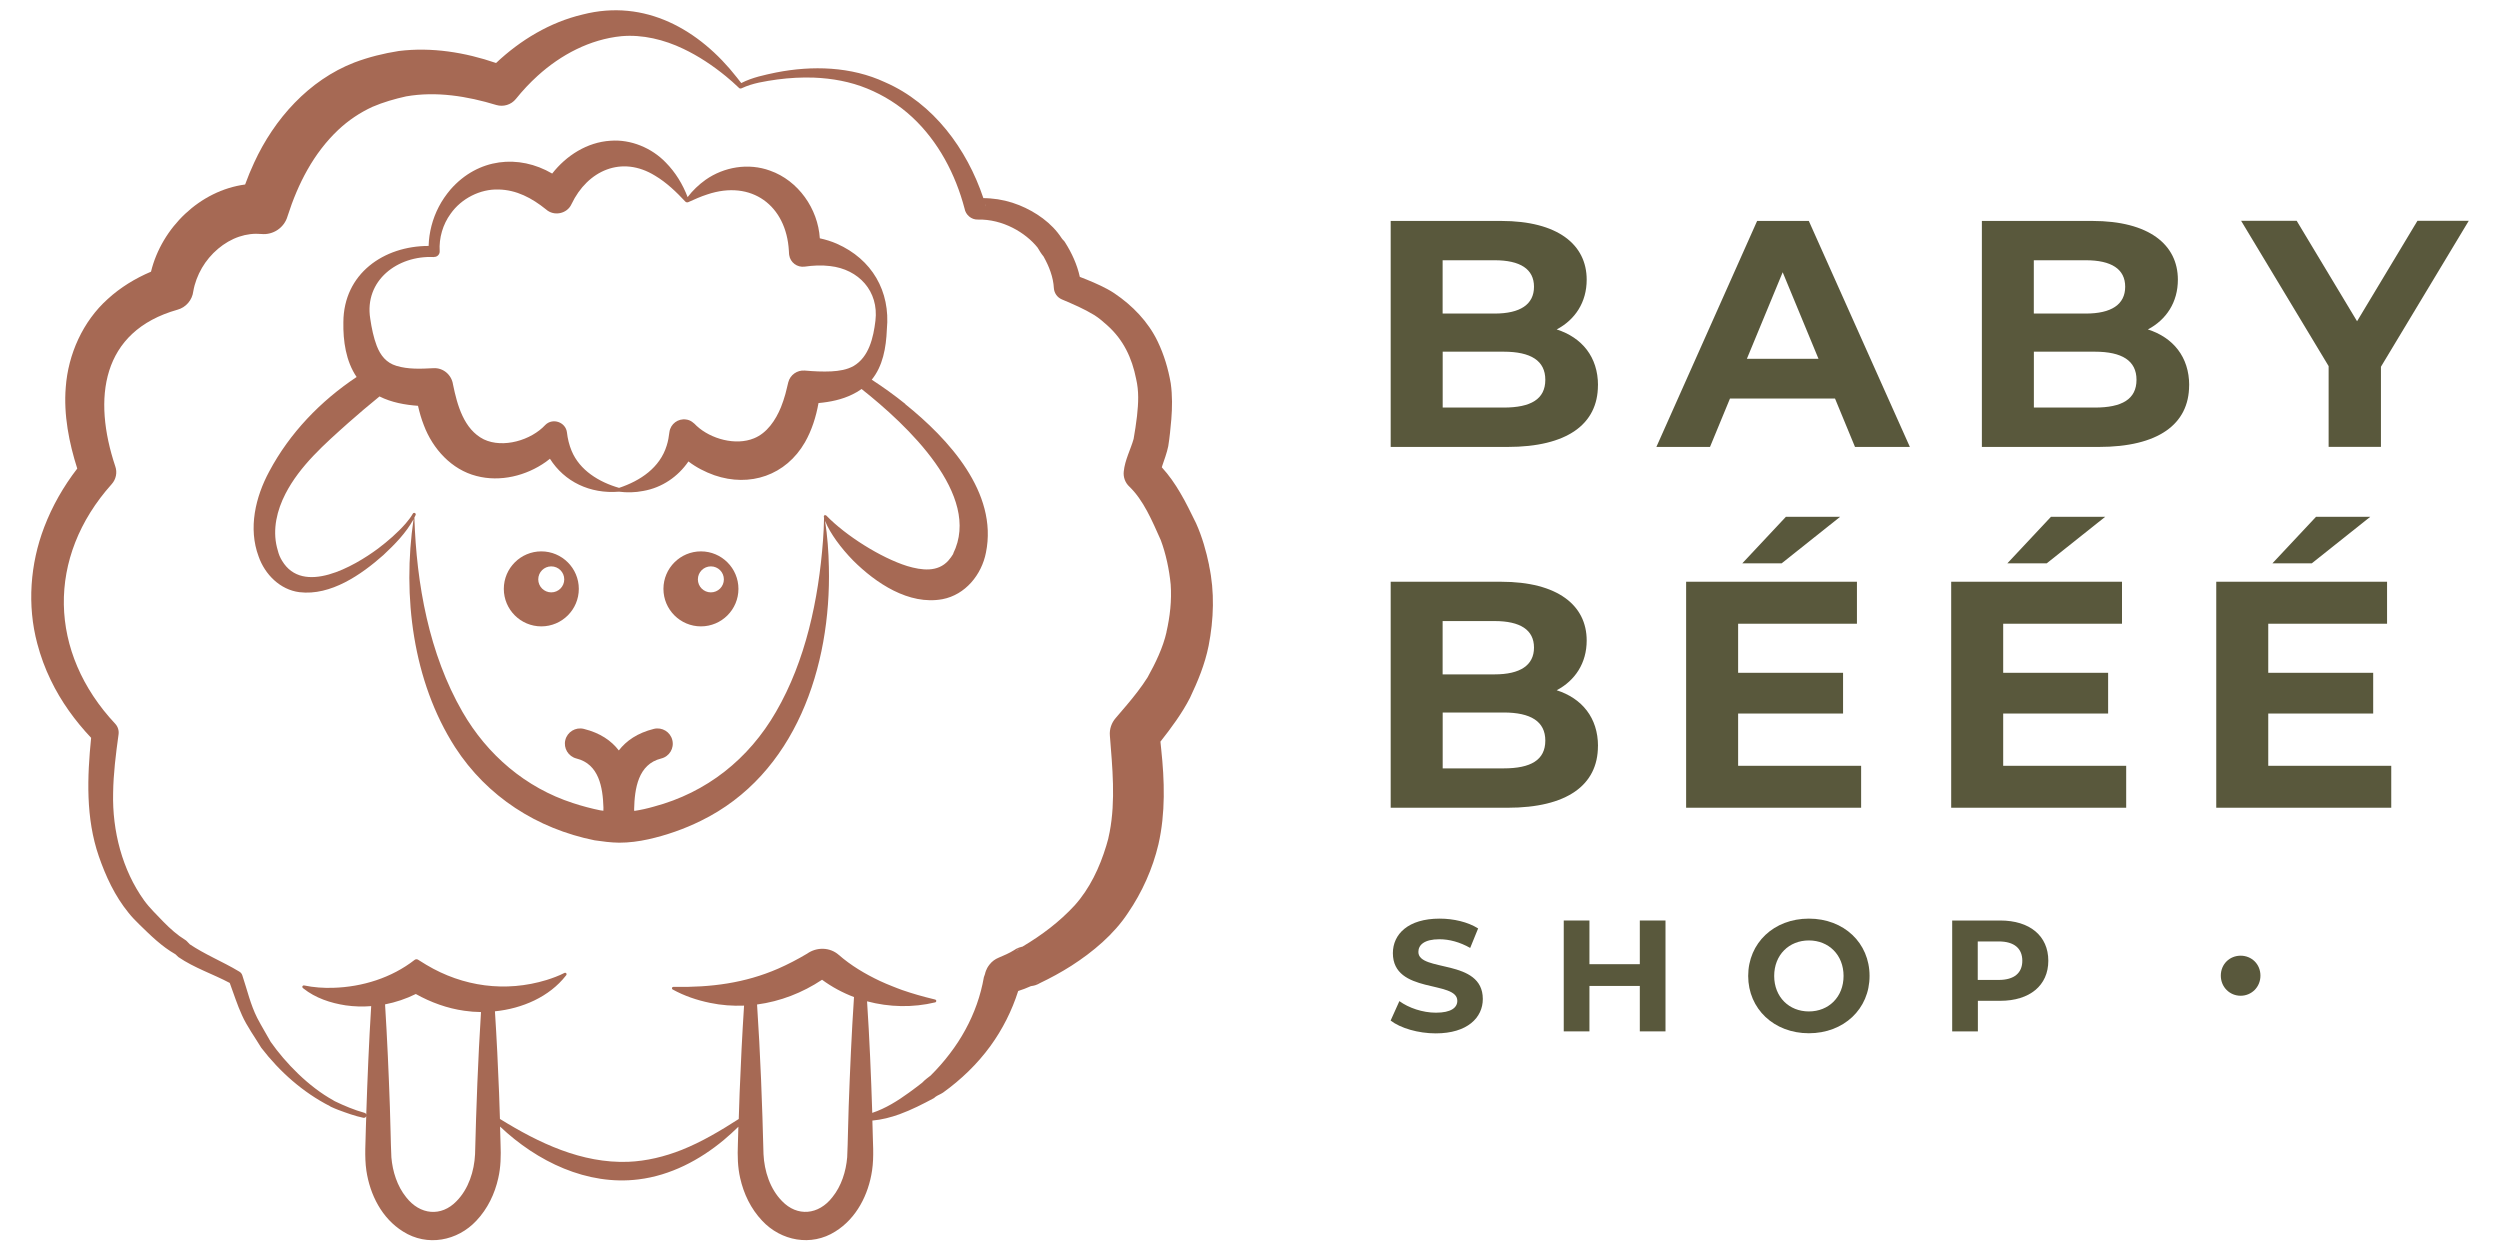 <svg xmlns="http://www.w3.org/2000/svg" id="arte" viewBox="0 0 400 200"><defs><style>      .cls-1 {        fill: #a66954;      }      .cls-2 {        fill: #59583c;      }    </style></defs><g><polygon class="cls-1" points="53.42 176.1 53.43 176.11 53.41 176.09 53.42 176.1"></polygon><path class="cls-1" d="m193.46,90.45c-.46-2.23-1.11-4.55-2.09-6.73-.81-1.63-1.6-3.31-2.55-4.9-.81-1.38-1.76-2.77-2.93-4.05.03-.1.06-.2.09-.3.27-.8.73-2.03.94-3.08.23-1.41.36-2.85.49-4.29.15-1.82.18-3.84-.09-5.76-.4-2.32-1.07-4.58-2.1-6.72-1.52-3.16-4.03-5.74-6.89-7.67-.36-.26-.79-.49-1.18-.71-1.4-.75-2.92-1.38-4.38-1.94-.43-1.97-1.29-3.83-2.34-5.49-.15-.29-.4-.43-.58-.72-1.57-2.43-4.16-4.2-6.77-5.26-1.47-.59-3.02-.96-4.6-1.08-.38-.03-.76-.05-1.14-.05-2.63-7.86-7.99-15.17-15.73-18.54-5.42-2.53-11.66-2.7-17.44-1.56-1.88.4-3.77.77-5.57,1.69l-.68-.87c-6.03-7.72-14.74-12.65-24.69-10.1-5.23,1.23-9.97,4.09-13.86,7.76-4.98-1.71-10.31-2.57-15.56-1.92-2.42.38-4.81.97-7.11,1.84-7.29,2.82-12.83,9.04-16.03,16.01-.54,1.15-1.02,2.33-1.45,3.51-7.21.96-13.33,6.88-15.06,13.95-2.52,1.07-4.89,2.51-6.93,4.38-3.97,3.56-6.33,8.83-6.71,14.12-.36,4.4.53,8.89,1.84,13-2.19,2.84-4,5.99-5.29,9.38-2.25,5.88-2.74,12.5-1.11,18.61.53,2.02,1.25,3.98,2.16,5.85,1.65,3.44,3.9,6.53,6.46,9.24-.63,6.27-.88,12.85,1.23,18.95,1.12,3.24,2.57,6.36,4.75,9.04.52.66,1.18,1.34,1.77,1.91,1.78,1.73,3.51,3.46,5.75,4.74l.46.44c2.56,1.75,5.55,2.72,8.22,4.14.64,1.71,1.18,3.48,1.96,5.17.75,1.7,2.1,3.58,3.08,5.2,2.94,3.83,6.68,7.15,11,9.35.01,0,.02.01.02.02l.06.04.1.05c.36.17.79.35,1.16.49,1.32.49,2.63.97,4.01,1.26.2.04.39-.08.45-.27-.02.6-.04,1.21-.06,1.81-.03,2.3-.25,4.62.08,6.91.57,3.84,2.47,7.64,5.88,9.75,3.85,2.44,8.69,1.51,11.72-1.74,1.8-1.91,2.94-4.29,3.5-6.8.41-1.78.44-3.59.37-5.39-.02-.85-.05-1.84-.08-2.87,5.91,5.6,13.94,9.49,22.17,8.45,5.07-.62,9.77-3.08,13.66-6.33.79-.67,1.56-1.36,2.3-2.09-.03,1.02-.06,1.99-.08,2.83-.07,1.8-.04,3.62.37,5.39.56,2.51,1.7,4.89,3.5,6.8,3.03,3.26,7.88,4.18,11.72,1.74,3.41-2.12,5.31-5.92,5.88-9.75.34-2.29.11-4.61.08-6.91-.01-.36-.02-.72-.03-1.09,1.48-.13,2.95-.51,4.34-1.01,1.94-.71,3.75-1.64,5.51-2.58l.25-.21c.34-.25.77-.39,1.2-.67,2.88-2.07,5.48-4.56,7.59-7.46,1.93-2.66,3.44-5.65,4.44-8.8.67-.22,1.35-.46,2.04-.78.13-.01.26-.03.36-.06.11-.03.2-.04.32-.08.25-.08.49-.18.71-.32,1.72-.82,3.44-1.75,5.1-2.81,3.43-2.21,6.77-5,9.03-8.43,2.26-3.3,3.96-7.09,4.88-10.99,1.14-4.99.98-10.19.44-15.24-.04-.4-.08-.79-.12-1.19,1.71-2.17,3.46-4.53,4.73-7.01,1.26-2.67,2.37-5.31,2.98-8.33.82-4.21.98-8.63.07-12.84Zm-35.76-57.42l-.06-.4c.04.13.06.26.06.4Zm-81.69,151.64c-.13,2.71-1.04,5.56-2.96,7.51-2.45,2.55-5.86,2.22-8.07-.63-1.43-1.77-2.17-4.11-2.36-6.38-.12-2.52-.14-5.56-.24-8.1-.19-5.45-.43-10.92-.77-16.37,1.7-.33,3.36-.89,4.92-1.66,2.39,1.34,5.04,2.3,7.75,2.68.87.13,1.77.2,2.68.21-.48,7.57-.76,15.19-.95,22.75Zm59.54.49c-.19,2.27-.93,4.61-2.36,6.38-2.21,2.86-5.63,3.18-8.07.63-1.92-1.95-2.83-4.8-2.96-7.51-.2-7.96-.5-15.98-1.03-23.94,3.69-.49,7.26-1.87,10.4-3.96,1.56,1.15,3.29,2.08,5.11,2.77-.39,5.84-.64,11.69-.85,17.52-.1,2.53-.12,5.59-.24,8.1Zm28.84-33.78s-.09,0-.18,0c.19-.02.23,0,.18,0Zm-1.89.83c.2-.2.43-.37.68-.5l-.68.5Zm.76,5.42s-.03.09-.08.17c0-.01.01-.03.02-.04.05-.13.08-.19.06-.13Zm2.41-.25l.57-.45c-.17.17-.36.32-.57.45Zm20.97-56.24c-.56,2.47-1.75,4.94-3.03,7.24-.49.78-1.03,1.54-1.61,2.3-1.06,1.39-2.26,2.77-3.51,4.23-.64.74-1,1.74-.91,2.79.4,5.08.93,10.38-.03,15.4-.13.74-.32,1.52-.55,2.23-1.05,3.46-2.65,6.87-5.08,9.56-2.41,2.6-5.18,4.7-8.34,6.58-.04,0-.08.02-.11.02-.15.04-.29.07-.44.13-.29.1-.56.25-.82.43-.7.44-1.57.82-2.45,1.19-.53.22-1.03.57-1.42,1.07-.33.4-.5.78-.59,1.02-.09.24-.13.37-.14.42-.01.05,0,.02.04-.05l-.23.65c-.51,2.94-1.52,5.78-2.96,8.41-.72,1.33-1.56,2.61-2.5,3.84-.93,1.23-1.97,2.4-3.08,3.51l.15-.12c-.47.37-1.03.75-1.49,1.25-.7.54-1.39,1.07-2.1,1.58-1.82,1.32-3.75,2.53-5.88,3.24-.19-5.95-.44-11.9-.83-17.85,3.55.95,7.34,1.03,10.9.17.08-.02.15-.08.17-.17.03-.12-.05-.25-.17-.28l-.11-.03c-1.91-.46-3.51-.92-5.19-1.5-.47-.19-1.09-.39-1.56-.6-.64-.24-1.35-.56-1.97-.84-2.41-1.14-4.65-2.48-6.6-4.18-1.4-1.23-3.5-1.3-5.07-.19-1.53.91-3.07,1.71-4.64,2.4-5.32,2.31-10.73,3.01-16.62,2.91h-.13c-.08,0-.16.04-.2.11-.06.11-.02.25.09.31,1.87,1.03,3.88,1.71,5.97,2.14,1.81.38,3.64.51,5.45.44-.3,4.64-.53,9.29-.71,13.94-.05,1.21-.1,2.71-.14,4.2-2.92,1.87-5.89,3.65-9.12,4.94-2.73,1.08-5.63,1.79-8.56,1.91-7.45.27-14.29-3-20.53-6.86-.05-1.49-.1-2.98-.14-4.19-.17-4.34-.38-8.69-.66-13.03,4.37-.44,8.7-2.31,11.36-5.72l.06-.08c.05-.07.06-.16.02-.24-.06-.12-.2-.16-.32-.1-.9.46-1.88.82-2.86,1.13-6.55,2-13.37,1.08-19.24-2.43-.44-.26-.87-.54-1.31-.81-.17-.11-.39-.11-.56.02-3.69,2.88-8.37,4.33-13.02,4.47-1.56.05-3.13-.06-4.67-.38-.08-.02-.17.01-.23.08-.08.1-.06.25.04.33l.08.07c1.93,1.54,4.36,2.34,6.78,2.71,1.35.19,2.72.23,4.07.12-.36,5.78-.6,11.58-.79,17.36-.03-.14-.14-.26-.29-.29-1.61-.45-3.2-1.11-4.71-1.84l-.13-.07-.05-.03h0s.03.03.03.03l-.12-.09c-3.96-2.18-7.64-5.97-10.02-9.35-.69-1.25-1.43-2.44-2.15-3.82-1.09-2.16-1.59-4.43-2.39-6.83-.08-.25-.26-.48-.51-.61-1.37-.83-2.79-1.52-4.15-2.22-1.31-.67-2.57-1.35-3.74-2.13l-.48-.5c-.08-.08-.18-.17-.28-.22-1.24-.76-2.36-1.76-3.45-2.87-1.04-1.1-2.21-2.2-3.1-3.43-3.5-4.87-5.11-11.13-4.96-17.19.04-3.08.43-6.21.87-9.38.08-.59-.09-1.21-.52-1.68-10.72-11.43-11.05-26.68-.57-38.37.67-.75.92-1.84.56-2.85-3.61-10.8-2.3-21.59,9.97-25.05,1.32-.36,2.35-1.52,2.52-2.96.22-1.29.71-2.57,1.39-3.74,1.32-2.26,3.5-4.16,5.94-4.98,1.18-.4,2.39-.54,3.58-.43,1.85.18,3.64-.99,4.17-2.85,1.67-5.23,4.17-10.08,8.09-13.79,1.63-1.54,3.48-2.78,5.5-3.71,1.72-.74,3.54-1.26,5.38-1.67,4.81-.84,9.77-.04,14.43,1.38,1.12.33,2.37-.02,3.14-.98,1.07-1.33,2.23-2.57,3.48-3.7,3.7-3.36,8.36-5.83,13.39-6.33,3.36-.3,6.85.55,9.91,2.02,2.41,1.14,4.72,2.68,6.81,4.39.7.57,1.37,1.17,2.02,1.79.11.17.35.23.53.12,1.76-.83,3.74-1.11,5.66-1.39,1.96-.26,3.93-.37,5.89-.3,2.92.12,5.8.64,8.49,1.74,2.65,1.08,5.14,2.64,7.23,4.59,4.18,3.89,6.92,9.13,8.37,14.62.17,1,1.08,1.79,2.11,1.76,4.02-.1,7.67,2.11,9.57,4.48.3.5.58.98.96,1.43.45.81.84,1.63,1.12,2.46.3.87.48,1.73.53,2.61.05.76.52,1.47,1.27,1.79,1.86.79,3.55,1.51,5.21,2.52.74.47,1.44,1.07,2.09,1.66,2.58,2.32,3.92,5.19,4.59,8.54.46,1.98.37,3.86.14,5.96-.14,1.14-.33,2.5-.54,3.64-.44,1.6-1.41,3.4-1.58,5.23-.1.87.22,1.8.92,2.43,1.09,1.06,2.01,2.4,2.83,3.93.76,1.41,1.51,3.11,2.17,4.6.82,2.18,1.36,4.72,1.59,7.11.18,2.55-.11,5.12-.68,7.62Z"></path><path class="cls-1" d="m144.85,64.63c-1.73-1.39-3.52-2.68-5.37-3.88,1.76-2.17,2.3-5.06,2.42-8.08.58-6.08-2.39-11.2-8.02-13.68-.87-.38-1.78-.66-2.71-.86-.29-4.72-3.44-9.24-7.97-10.83-3.44-1.26-7.35-.61-10.31,1.47-1.08.77-2.08,1.72-2.87,2.77-.78-2.05-1.93-3.95-3.5-5.54-2.24-2.33-5.59-3.74-8.86-3.48-3.71.23-7.05,2.36-9.31,5.25-5.35-3.13-11.87-2.47-16.26,2.54-.72.85-1.37,1.78-1.88,2.77-1.02,1.96-1.57,4.11-1.63,6.27-7.17,0-13.6,4.43-13.64,12.19-.06,3,.4,6.26,2.12,8.78-5.77,3.84-10.7,8.95-13.98,15.11-2.21,4.09-3.39,9.1-1.7,13.61,1,2.87,3.44,5.32,6.53,5.71,5.01.6,9.9-2.81,13.42-5.93,1.83-1.71,3.63-3.54,4.84-5.75-1.8,12.26-.14,25.91,6.64,36.48,5.12,7.92,13.12,13.04,22.32,14.9,1.32.19,2.57.36,3.93.38,1.59,0,3.17-.21,4.66-.54,2.91-.65,5.74-1.64,8.42-2.96,15.18-7.42,20.86-24.74,20.48-40.61-.05-2.48-.23-4.95-.61-7.38.45,1.13,1.1,2.16,1.79,3.14.82,1.14,1.73,2.21,2.72,3.22,3.6,3.58,8.88,7.16,14.27,6.17,3.67-.7,6.27-3.92,6.96-7.45,1.96-9.62-6.03-18.23-12.91-23.76Zm-75.42-23.52c.52.03.95-.41.92-.92-.13-2.13.51-4.3,1.75-5.99,1.71-2.44,4.73-3.98,7.68-3.88,2.87.06,5.32,1.36,7.59,3.19,1.26,1.13,3.37.71,4.07-.85,2.57-5.4,8.04-7.84,13.37-4.55,1.82,1.08,3.39,2.59,4.86,4.16.06.07.15.1.24.1.06.02.13.01.2-.02,1.04-.47,2.04-.92,3.05-1.24,7.09-2.39,12.65,1.77,13.06,9.01l.03.51c0,.06,0,.11.02.17.17,1.2,1.29,2.03,2.49,1.86,1.33-.19,2.69-.26,4.05-.09,4.58.51,7.82,4.02,7.26,8.74-.33,2.73-1.04,5.8-3.49,7.25-1.08.6-2.3.79-3.56.86-1.39.07-2.84-.01-4.26-.13-1.2-.1-2.34.68-2.64,1.89-.16.61-.29,1.26-.46,1.87-.19.69-.45,1.46-.71,2.11-.85,2.07-2.23,4.13-4.31,4.97-2.93,1.21-6.9.11-9.17-1.98-.47-.49-.97-.95-1.7-1.03-1.28-.19-2.48.7-2.66,1.99-.09.74-.21,1.47-.44,2.19-1.09,3.53-4.2,5.62-7.62,6.76-3.2-.92-6.3-2.81-7.59-5.92-.39-.93-.64-1.96-.75-2.96-.2-1.64-2.28-2.37-3.46-1.19-2.27,2.45-6.75,3.78-9.84,2.31-3.2-1.6-4.26-5.51-4.93-8.79-.22-1.52-1.55-2.7-3.14-2.6-2.08.11-4.03.19-5.9-.37-1.62-.48-2.57-1.66-3.17-3.23-.48-1.25-.81-2.79-1.03-4.31-.99-6.14,4.39-10.16,10.17-9.87Zm83.11,47.48c-.23.37-.51.78-.8,1.1-1.7,1.9-4.26,1.57-6.58.88-4.22-1.32-9.84-4.87-12.93-8.06-.1-.12-.26-.1-.35-.02-.01-.06-.02-.13-.03-.19,0,.08,0,.16,0,.23-.04.06-.06.13-.03.22,0,.03.02.05.03.08-.02,1.22-.08,2.44-.17,3.65-.71,9.44-2.78,19.24-7.52,27.41-4.36,7.56-11.09,12.92-19.55,15.17-1.01.29-2.07.53-3.13.69,0-.09-.01-.18-.02-.28.08-3.28.62-7.19,4.33-8.11,1.31-.32,2.11-1.64,1.78-2.95-.32-1.31-1.64-2.11-2.95-1.79-2.64.66-4.41,1.9-5.61,3.45-1.19-1.55-2.97-2.8-5.61-3.45-1.31-.32-2.63.48-2.95,1.79-.32,1.3.48,2.62,1.78,2.95,3.61.89,4.22,4.62,4.32,7.85,0,.17,0,.34-.01.51-.17-.02-.34-.04-.51-.07-1.31-.26-2.98-.7-4.36-1.16-7.57-2.45-13.72-7.72-17.68-14.6-5.34-9.27-7.36-20.45-7.69-31.08.07-.13.14-.27.2-.41.12-.28-.29-.48-.44-.22-.32.56-.73,1.09-1.16,1.59-1.31,1.49-2.83,2.8-4.41,4-3.85,2.86-12.01,7.54-15.36,1.95-.05-.09-.15-.28-.21-.37-.29-.53-.46-1.18-.61-1.77-.72-2.91,0-5.93,1.36-8.57,2.31-4.5,6.3-7.99,10.06-11.35,1.63-1.44,3.3-2.86,4.99-4.23,1.91.96,4.07,1.35,6.16,1.5.24,1.06.54,2.11.94,3.12,1.42,3.76,4.42,7.09,8.42,8.11,3.81,1,7.95-.03,11.1-2.26.22-.16.44-.32.65-.5,2.32,3.67,6.4,5.65,11.05,5.27,1.26.16,2.58.14,3.89-.12,3.01-.53,5.55-2.29,7.22-4.72,1.24.95,2.66,1.68,4.15,2.21,5.69,1.96,11.45.01,14.49-5.27,1.1-1.93,1.78-4.09,2.17-6.28,1.86-.17,3.74-.55,5.44-1.39.53-.25,1.01-.54,1.45-.86,7.23,5.72,19.29,17,14.66,26.33Z"></path><path class="cls-1" d="m86.61,88.22c-3.31,0-6,2.69-6,6s2.69,6,6,6,6-2.69,6-6-2.69-6-6-6Zm1.59,6.56c-1.14,0-2.08-.93-2.08-2.08s.93-2.08,2.08-2.08,2.08.93,2.08,2.08-.93,2.08-2.08,2.08Z"></path><path class="cls-1" d="m112.15,88.22c-3.31,0-6,2.69-6,6s2.69,6,6,6,6-2.69,6-6-2.69-6-6-6Zm1.59,6.56c-1.15,0-2.08-.93-2.08-2.08s.93-2.08,2.08-2.08,2.08.93,2.08,2.08-.93,2.08-2.08,2.08Z"></path></g><path class="cls-2" d="m255.67,61.64c0,6.25-4.96,9.87-14.46,9.87h-18.7v-36.16h17.67c9.04,0,13.69,3.77,13.69,9.4,0,3.62-1.86,6.41-4.8,7.96,4.03,1.29,6.61,4.39,6.61,8.94Zm-24.85-19.99v8.52h8.32c4.08,0,6.3-1.45,6.3-4.29s-2.22-4.24-6.3-4.24h-8.32Zm16.43,19.11c0-3.05-2.32-4.49-6.66-4.49h-9.76v8.94h9.76c4.34,0,6.66-1.34,6.66-4.44Z"></path><path class="cls-2" d="m293.59,63.76h-16.79l-3.2,7.75h-8.58l16.12-36.16h8.27l16.17,36.16h-8.78l-3.2-7.75Zm-2.63-6.35l-5.73-13.85-5.73,13.85h11.47Z"></path><path class="cls-2" d="m350.26,61.64c0,6.25-4.96,9.87-14.46,9.87h-18.7v-36.16h17.67c9.04,0,13.69,3.77,13.69,9.4,0,3.62-1.86,6.41-4.8,7.96,4.03,1.29,6.61,4.39,6.61,8.94Zm-24.85-19.99v8.52h8.32c4.08,0,6.3-1.45,6.3-4.29s-2.22-4.24-6.3-4.24h-8.32Zm16.43,19.11c0-3.05-2.32-4.49-6.66-4.49h-9.76v8.94h9.76c4.34,0,6.66-1.34,6.66-4.44Z"></path><path class="cls-2" d="m380.95,58.69v12.81h-8.37v-12.92l-14-23.25h8.89l9.66,16.07,9.66-16.07h8.21l-14.05,23.35Z"></path><path class="cls-2" d="m255.67,119.37c0,6.25-4.96,9.87-14.46,9.87h-18.7v-36.16h17.67c9.04,0,13.69,3.77,13.69,9.4,0,3.62-1.86,6.41-4.8,7.96,4.03,1.29,6.61,4.39,6.61,8.94Zm-24.85-19.99v8.52h8.32c4.08,0,6.3-1.45,6.3-4.29s-2.22-4.24-6.3-4.24h-8.32Zm16.43,19.11c0-3.05-2.32-4.49-6.66-4.49h-9.76v8.94h9.76c4.34,0,6.66-1.34,6.66-4.44Z"></path><path class="cls-2" d="m297.78,122.52v6.72h-28v-36.16h27.33v6.72h-19.01v7.85h16.79v6.51h-16.79v8.37h19.68Zm-12.71-32.39h-6.3l6.97-7.44h8.68l-9.35,7.44Z"></path><path class="cls-2" d="m340.19,122.52v6.72h-28v-36.16h27.33v6.72h-19.01v7.85h16.79v6.51h-16.79v8.37h19.68Zm-12.71-32.39h-6.3l6.97-7.44h8.68l-9.35,7.44Z"></path><path class="cls-2" d="m382.6,122.52v6.72h-28v-36.16h27.33v6.72h-19.01v7.85h16.79v6.51h-16.79v8.37h19.68Zm-12.71-32.39h-6.3l6.97-7.44h8.68l-9.35,7.44Z"></path><g><path class="cls-2" d="m222.51,163.27l1.39-3.09c1.5,1.09,3.73,1.85,5.85,1.85,2.43,0,3.42-.81,3.42-1.9,0-3.32-10.31-1.04-10.31-7.63,0-3.02,2.43-5.52,7.48-5.52,2.23,0,4.51.53,6.16,1.57l-1.27,3.12c-1.65-.94-3.35-1.39-4.92-1.39-2.43,0-3.37.91-3.37,2.03,0,3.27,10.31,1.01,10.31,7.53,0,2.97-2.46,5.5-7.53,5.5-2.81,0-5.65-.84-7.22-2.05Z"></path><path class="cls-2" d="m266.48,147.28v17.74h-4.11v-7.27h-8.06v7.27h-4.11v-17.74h4.11v6.99h8.06v-6.99h4.11Z"></path><path class="cls-2" d="m279.71,156.15c0-5.27,4.11-9.17,9.71-9.17s9.71,3.88,9.71,9.17-4.13,9.17-9.71,9.17-9.71-3.9-9.71-9.17Zm15.26,0c0-3.37-2.38-5.68-5.55-5.68s-5.55,2.31-5.55,5.68,2.38,5.68,5.55,5.68,5.55-2.31,5.55-5.68Z"></path><path class="cls-2" d="m327.73,153.72c0,3.95-2.97,6.41-7.7,6.41h-3.57v4.89h-4.11v-17.74h7.68c4.74,0,7.7,2.46,7.7,6.44Zm-4.16,0c0-1.95-1.27-3.09-3.78-3.09h-3.35v6.16h3.35c2.51,0,3.78-1.14,3.78-3.07Z"></path><path class="cls-2" d="m355.33,156.1c0-1.85,1.42-3.19,3.17-3.19s3.17,1.34,3.17,3.19-1.44,3.22-3.17,3.22-3.17-1.37-3.17-3.22Z"></path></g></svg>